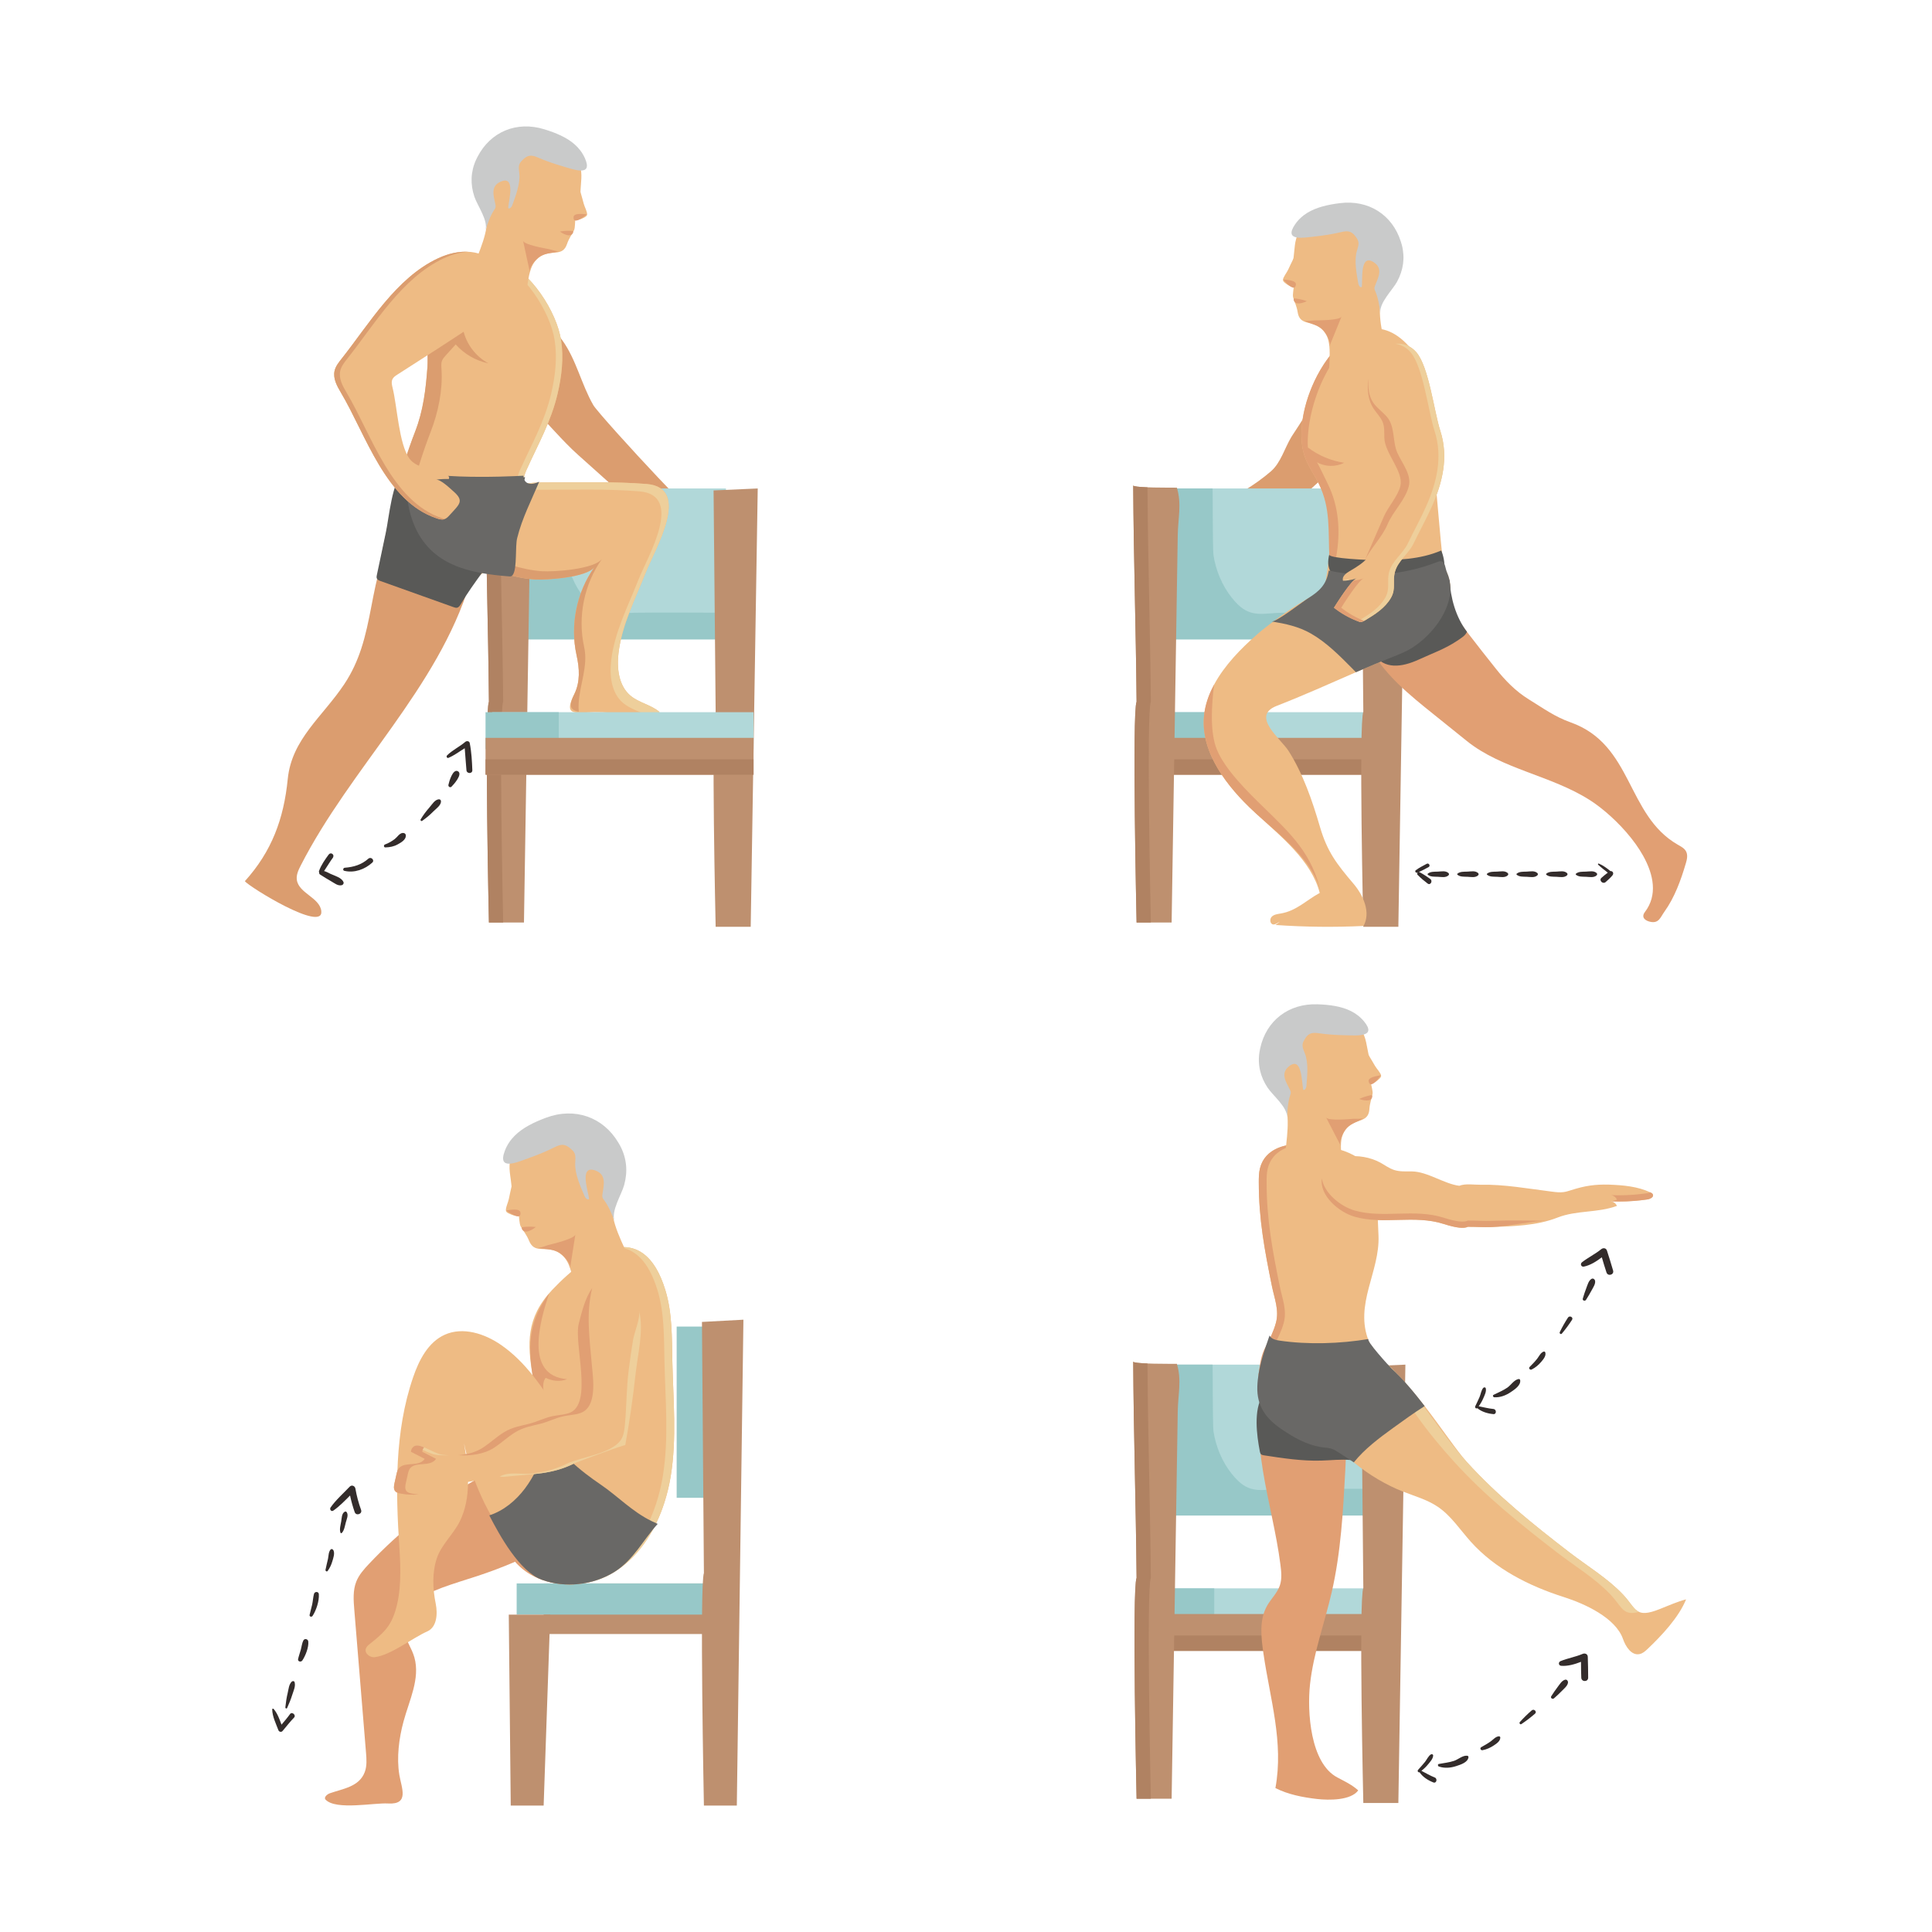 <?xml version="1.0" encoding="UTF-8"?>
<!DOCTYPE svg PUBLIC "-//W3C//DTD SVG 1.1//EN" "http://www.w3.org/Graphics/SVG/1.1/DTD/svg11.dtd">
<!-- Creator: CorelDRAW 2019 (64-Bit) -->
<svg xmlns="http://www.w3.org/2000/svg" xml:space="preserve" width="3.413in" height="3.413in" version="1.1" style="shape-rendering:geometricPrecision; text-rendering:geometricPrecision; image-rendering:optimizeQuality; fill-rule:evenodd; clip-rule:evenodd"
viewBox="0 0 3413.33 3413.33"
 xmlns:xlink="http://www.w3.org/1999/xlink">
 <defs>
  <style type="text/css">
   <![CDATA[
    .str0 {stroke:black;stroke-width:4.17;stroke-miterlimit:4}
    .fil1 {fill:none}
    .fil0 {fill:none;fill-rule:nonzero}
    .fil12 {fill:#C9CACA;fill-rule:nonzero}
    .fil13 {fill:#332C2B;fill-rule:nonzero}
    .fil8 {fill:#EEBB84;fill-rule:nonzero}
    .fil11 {fill:#EECF9B;fill-rule:nonzero}
    .fil7 {fill:#E19F73;fill-rule:nonzero}
    .fil2 {fill:#DB9D6F;fill-rule:nonzero}
    .fil5 {fill:#BE906F;fill-rule:nonzero}
    .fil6 {fill:#B08262;fill-rule:nonzero}
    .fil3 {fill:#B1D8D9;fill-rule:nonzero}
    .fil4 {fill:#97C8C8;fill-rule:nonzero}
    .fil10 {fill:#696866;fill-rule:nonzero}
    .fil9 {fill:#595957;fill-rule:nonzero}
   ]]>
  </style>
 </defs>
<symbol id="Fm0-47-0" viewBox="2123.33 -7626.67 4.17 8666.67">
 <line class="fil0 str0" x1="2125.42" y1="-7626.67" x2="2125.42" y2= "1040" />
</symbol>
 <g id="Layer_x0020_1">
  <rect class="fil1" x="-0" y="-0" width="3413.33" height="3413.33"/>
  <g id="_2282663235920">
   <path class="fil2" d="M2281.43 772.09c-11.68,19.35 -18.7,45.46 -35.79,60.37 -27.12,23.64 -66.32,47.84 -100.48,59.78 7.22,31.79 127.27,11.19 143.61,-3.68 15.89,-14.46 31.77,-28.91 47.65,-43.36 11.85,-10.79 23.75,-21.62 34.11,-33.86 5.46,-6.45 10.57,-13.49 12.84,-21.63 4.74,-17.03 -13.65,-57.05 -20.09,-73.47 -4.97,-12.67 -15.23,-24.8 -28.79,-25.92 -1.76,-0.14 -3.59,-0.08 -5.19,0.67 -3.1,1.44 -4.52,4.99 -5.75,8.19 -9.96,25.92 -25.91,47.61 -40.74,70.72 -0.46,0.73 -0.92,1.46 -1.37,2.21z"/>
   <polygon class="fil3" points="2043.37,1323.38 2426.83,1323.38 2426.83,1258.26 2043.37,1258.26 "/>
   <polygon class="fil4" points="2043.37,1323.38 2145.24,1323.38 2145.24,1258.26 2043.37,1258.26 "/>
   <polygon class="fil5" points="2043.37,1368.72 2426.83,1368.72 2426.83,1303.6 2043.37,1303.6 "/>
   <polygon class="fil6" points="2043.37,1368.72 2426.83,1368.72 2426.83,1341.54 2043.37,1341.54 "/>
   <polygon class="fil3" points="2043.37,1129.55 2426.83,1129.55 2426.83,862.99 2043.37,862.99 "/>
   <path class="fil4" d="M2176.18 1055.95c-17.13,-21.45 -28.24,-48.56 -32.29,-75.22 -1.59,-10.56 -1.15,-117.73 -1.59,-117.73 -0.61,0 -98.93,0 -98.93,0l0 266.56 383.46 0 0 -47.04c-53.64,0 -107.31,-0.7 -160.94,0 -32.19,0.43 -54.3,9.54 -79.07,-14.74 -3.77,-3.7 -7.32,-7.65 -10.64,-11.82z"/>
   <path class="fil5" d="M2408.62 1257.65c-8.26,18.01 0,379.78 0,379.78l61.91 0 12.43 -774.44 -78.01 3.48 3.67 391.18z"/>
   <path class="fil5" d="M2008.04 1239.77c-8.26,18.13 0,390.11 0,390.11l61.92 0c1.07,-67.61 2.13,-135.21 3.2,-202.81 1.77,-112.18 3.55,-224.35 5.31,-336.52 0.76,-48.24 1.52,-96.5 2.29,-144.74 0.47,-30.63 7.23,-54.75 -1.48,-84.23 -6.52,-0.14 -77.17,0.66 -77.2,-4.01 0.8,132.04 4.73,249.78 5.96,382.19z"/>
   <path class="fil6" d="M2033.24 1239.77c-1.23,-131.27 -5.09,-248.15 -5.94,-378.81 -13.93,-0.54 -25.21,-1.52 -25.22,-3.38 0.8,132.04 4.73,249.78 5.96,382.19 -8.26,18.13 0,390.11 0,390.11l25.2 0c0,0 -8.27,-371.98 0,-390.11z"/>
   <path class="fil7" d="M2978.42 1525.28c-8.54,29.17 -19.8,60.38 -37.71,85.24 -7.11,9.9 -9.67,20.7 -23.96,18.29 -9.52,-1.66 -18.14,-7.63 -10.58,-17.61 22.44,-29.4 15.72,-65.52 -3.33,-99.53 -3.78,-6.8 -8.08,-13.45 -12.69,-19.95 -21.01,-29.47 -49.27,-55.77 -72.78,-72.4 -2.8,-1.96 -5.67,-3.85 -8.46,-5.67 -68.31,-43.68 -155.3,-54.56 -217.26,-104.37 -19.88,-15.94 -39.75,-31.89 -59.55,-47.91 -20.78,-16.63 -41.72,-33.56 -60.83,-52.07 -16.93,-16.48 -32.35,-34.24 -44.81,-54.19 -0.68,-1.06 -1.36,-2.04 -2.04,-3.17 -1.06,-1.74 -2.04,-3.48 -3.02,-5.14 -23.05,-41.18 -23.8,-80.48 9.98,-119.02 14.36,-16.32 36.42,-21.76 57.13,-18.36 1.66,0.3 3.25,0.61 4.76,0.91 0.3,0.08 0.61,0.15 0.91,0.23 1.81,0.45 3.55,0.98 5.29,1.51 9.22,2.87 17.91,7.71 25.02,14.06 4.23,3.78 8.01,8.01 11.48,12.47 5.29,6.57 9.9,13.68 14.66,20.71 1.89,2.8 3.78,5.59 5.74,8.31 11.33,16.4 23.2,32.57 35.37,48.59 0.98,1.29 1.89,2.5 2.87,3.78 15.72,20.56 31.81,40.89 47.76,60.91 16.85,21.31 35.59,40.51 58.64,54.71 25.01,15.42 45.8,30.68 73.76,40.58 110.56,39.22 98.17,163.61 189.38,216.13 5.52,3.18 11.71,6.2 14.66,11.87 3.4,6.35 1.67,14.21 -0.38,21.08z"/>
   <path class="fil8" d="M2538.26 874.68c-6.24,-62.36 -8.43,-125.17 -18.59,-187.1 -4.08,-24.87 -9.94,-50.54 -25.76,-70.16 -100.42,-124.55 -228.24,97.08 -186.54,194.96 6.23,14.61 15.39,27.8 22.48,42.01 31.44,63.13 19.06,138.26 5.98,207.57 40.07,9.19 199.03,61.46 219.05,6.03 3.7,-10.26 2.07,-21.59 0.39,-32.38 -8.46,-54.14 -11.94,-106.52 -17,-160.93z"/>
   <path class="fil7" d="M2355.54 987.48c1.73,0.21 3.27,0.15 3.97,-0.54 0.72,-0.72 0.94,-1.8 1.12,-2.81 7.89,-43.86 5.2,-89.14 -15.02,-129.74 -2.13,-4.27 -17.77,-37.09 -19.04,-37.82 14.54,8.34 33.31,8.74 48.19,1.04 -23.17,-3.47 -45.42,-12.86 -64.06,-27.06 -4.37,-71.21 43.57,-199.58 126.02,-209.64 -84.65,-10.36 -163.35,151.67 -129.35,231.47 6.23,14.61 15.39,27.79 22.48,42.01 21.54,43.27 16.43,85.44 18.83,131.52 1.23,0.35 4.26,1.26 6.86,1.57z"/>
   <path class="fil8" d="M2480.49 1152.27c-15.79,7.1 -33.02,13.22 -51.92,21.23 -11.03,4.69 -22.06,9.45 -33.02,14.13 -46.48,20.25 -92.73,41.11 -139.96,59.47 -46.48,18.06 7.18,57.89 21.09,79.8 25.62,40.35 41.87,87.96 55.24,133.61 12.85,44.21 29.63,65.82 59.47,100.96 17.54,20.7 30.69,50.63 17.61,74.44 -51.84,2.49 -103.83,1.89 -155.6,-1.74 2.57,-1.89 5.14,-3.78 7.71,-5.67 -3.63,1.29 -7.48,5.14 -11.56,4.76 -5.74,-0.53 -6.88,-9.37 -2.87,-13.53 4.01,-4.16 10.28,-4.84 15.95,-5.82 28.04,-4.69 45.26,-23.58 69,-36.35 -14.74,-56.91 -68.54,-99.68 -111.7,-139.5 -2.49,-2.34 -4.98,-4.61 -7.41,-6.95 -1.89,-1.74 -3.7,-3.48 -5.52,-5.21 -47.31,-45.94 -90.98,-107.91 -78.14,-172.6 2.94,-15.26 8.61,-29.85 16.09,-43.76 18.44,-34.23 47.83,-64.24 76.02,-88.72 1.66,-1.51 3.25,-2.94 4.91,-4.3 6.57,-5.37 13.15,-10.58 19.65,-15.49 42.62,-32.65 84.04,-56.38 134.29,-79.12 10.05,-4.54 22.97,-10.89 37.33,-17.23l0.07 0c45.57,-20.1 105.19,-40.28 132.48,-4.46 0.15,0.07 0.3,0.23 0.3,0.38 2.57,3.33 4.76,7.18 6.73,11.56 23.43,53.43 -30.15,119.4 -76.25,140.11z"/>
   <path class="fil7" d="M2334.04 1578.86c-12.32,-58.04 -70.58,-101.34 -114.11,-140.79 -2.49,-2.34 -4.98,-4.61 -7.41,-6.95 -1.89,-1.74 -3.7,-3.48 -5.52,-5.21 -47.31,-45.94 -90.98,-107.91 -78.14,-172.6 2.94,-15.26 8.61,-29.85 16.09,-43.76 -4.23,35.06 -7.86,83.73 4.99,114.94 14.66,35.52 54.87,74.89 82.15,101.41 48.82,47.46 87.13,83.2 101.94,152.95z"/>
   <path class="fil9" d="M2591.73 1116.22c-2.65,6.8 -10.65,11.41 -17.98,16.32 -20.63,13.83 -44.36,22.22 -66.81,32.57 -30.3,13.83 -61.06,18.44 -80.48,-9.98 -0.68,-1.06 -1.36,-2.04 -2.04,-3.17 -1.06,-1.74 -2.04,-3.48 -3.02,-5.14 25.53,-16.95 45.98,-43.14 67.28,-64.84 11.38,-11.6 22.85,-25.28 36.18,-34.71 5.42,-3.85 36.25,-18.49 35.95,-23.33 2.07,32.7 10.99,66.03 30.92,92.28z"/>
   <path class="fil9" d="M2546.3 972.58c4.26,10.28 6.21,21.5 5.67,32.61 -0.85,17.33 -228.31,69.32 -203.5,-25.48 -1.88,7.19 73.35,9.89 79.71,9.91 39.94,0.16 80.84,-1.03 118.12,-17.04z"/>
   <path class="fil10" d="M2480.49 1152.27c-15.79,7.1 -33.02,13.22 -51.92,21.23 -11.03,4.69 -22.06,9.45 -33.02,14.13 -2.27,-2.42 -4.61,-4.76 -6.88,-7.03 -22.37,-22.59 -45.11,-45.57 -72.7,-61.36 -21.76,-12.43 -44.84,-17.24 -69.22,-21.33 8.03,1.35 54.08,-34.46 63.83,-40.59 20.52,-12.91 33,-24.27 36.95,-49.31 63.71,13.82 131.47,8.45 192.22,-15.23 14.32,-5.59 12.73,9.91 16.98,19.38 23.43,53.43 -30.15,119.4 -76.25,140.11z"/>
   <path class="fil8" d="M2427.08 647.55c-3.48,19.46 1.17,41.71 9.76,57.23 4.29,7.72 9.83,14.84 12.61,23.22 3.17,9.57 2.43,19.9 2.63,29.97 0.6,30.37 29.88,64.24 24.21,92.22 -3.1,15.33 -18.6,33.63 -24.85,48.59 -6.51,15.54 -11.9,31.53 -16.15,47.83 -8.89,33.91 -22.39,46.13 -51.07,62.56 -6.33,3.63 -13.67,9.56 -11.58,16.56 8.07,0.21 16.17,-1.14 23.74,-3.93 -8.81,3.25 -34.33,43.26 -39.63,51.89 12.36,9.72 26.16,17.62 40.81,23.35 2.27,0.88 4.63,1.73 7.07,1.59 2.88,-0.17 5.48,-1.69 7.95,-3.17 17,-10.2 34.86,-21.69 44.93,-39.41 9.19,-16.19 2.46,-28.14 6.93,-45.43 5.04,-19.58 24.22,-32.28 32.8,-50.1 10.44,-21.64 22.13,-42.67 31.99,-64.59 19.3,-42.97 30.37,-88.55 15.42,-134.75 -11.08,-34.24 -19.99,-112.8 -42.33,-138.82 -16.97,-19.76 -45.4,-20.5 -63,-1.18 -6.57,7.22 -10.46,16.42 -12.23,26.37z"/>
   <path class="fil11" d="M2381.49 1025.28c1.81,-1.75 3.43,-3 4.68,-3.46 -4.4,1.62 -8.98,2.69 -13.63,3.32 0.05,0.2 0.02,0.4 0.09,0.61 2.96,0.07 5.92,-0.13 8.86,-0.46z"/>
   <path class="fil11" d="M2544.63 761.19c-11.08,-34.24 -19.99,-112.8 -42.33,-138.82 -9.91,-11.55 -23.73,-16.55 -37.01,-14.9 9.87,1.31 19.43,6.3 26.82,14.9 22.34,26.02 31.24,104.58 42.32,138.82 14.95,46.2 3.89,91.78 -15.42,134.75 -9.85,21.92 -21.56,42.95 -31.98,64.59 -8.59,17.82 -27.78,30.52 -32.82,50.1 -4.46,17.3 2.28,29.24 -6.91,45.43 -10.07,17.72 -27.93,29.21 -44.93,39.41 -1.18,0.7 -2.39,1.4 -3.63,1.98 1.91,0.7 3.87,1.31 5.88,1.2 2.88,-0.17 5.48,-1.69 7.95,-3.17 17,-10.2 34.86,-21.69 44.93,-39.41 9.19,-16.19 2.46,-28.14 6.91,-45.43 5.05,-19.58 24.23,-32.28 32.81,-50.1 10.44,-21.64 22.13,-42.67 31.99,-64.59 19.3,-42.97 30.37,-88.55 15.42,-134.75z"/>
   <path class="fil7" d="M2414.34 982.85c-1.47,3.37 -2.93,6.73 -4.4,10.1 9.98,-22.91 31.3,-42.48 41.59,-66.87 9.69,-22.93 31.21,-42.49 37.44,-67.04 5.2,-20.48 -11.88,-40.43 -20.15,-58.85 -9.28,-20.63 -3.24,-47.31 -19.72,-65.16 -7.33,-7.93 -16.74,-14.67 -22.72,-23.29 -8.89,-12.81 -9.17,-28.17 -9.21,-42.82 -1.65,19.02 -1.07,37.67 10.78,54.74 4.99,7.19 11.48,13.82 14.72,21.63 3.69,8.91 2.83,18.52 3.06,27.89 0.7,28.28 34.87,59.81 28.26,85.86 -4.54,17.94 -21.52,36.17 -29.13,53.69 -10.17,23.38 -20.36,46.76 -30.53,70.13z"/>
   <path class="fil7" d="M2369.57 1073.7c5.31,-8.63 30.83,-48.64 39.64,-51.89 -5.73,2.11 -11.76,3.39 -17.84,3.8 -11.05,10.84 -30.12,40.77 -34.63,48.1 12.36,9.72 26.16,17.62 40.81,23.35 2.27,0.88 4.63,1.73 7.07,1.59 1.92,-0.11 3.71,-0.85 5.42,-1.75 -14.52,-5.72 -28.2,-13.55 -40.47,-23.19z"/>
   <path class="fil8" d="M2448.98 623.35c-40.28,4.69 -77.23,54.79 -112.37,73.15 12.17,-6.35 13.07,-67.26 12.4,-79.35 -0.08,-1.81 -0.23,-3.55 -0.38,-5.14 -1.39,-14.64 -5.98,-26.08 -18.31,-34.36 -15.82,-10.63 -34.17,-3.56 -37.68,-26.04 -1.59,-10.25 -5.09,-16.75 -7.91,-25.93 -1.63,-5.3 1.38,-16.13 1.07,-22.37 -0.44,-8.78 -1.72,-17.5 -2.04,-26.31 -0.28,-8.2 0.82,-16.37 1.92,-24.5 2.37,-17.36 1.02,-34.35 14.02,-47.31 10.32,-10.28 25.07,-18.13 38.78,-22.82 23.34,-8 50.7,-5.72 71.12,8.67 43.76,30.83 53.96,84.11 33.03,132.02 -11.87,27.06 1.81,72.25 6.35,100.28z"/>
   <path class="fil8" d="M2300.33 480.74c0.19,-8.27 -1.33,-19.03 -7.72,-24.97 -1.09,-1.02 -2.46,-1.95 -3.94,-1.79 -2.04,0.23 -3.26,2.33 -4.13,4.19 -2.9,6.17 -6.01,12.23 -8.8,18.47 -2.06,4.59 -9.26,13.55 -9.07,18.04 0.08,1.95 1.63,3.48 3.13,4.74 20.33,17.17 30,3.6 30.52,-18.68z"/>
   <path class="fil12" d="M2468.17 497.83c-7.94,14.66 -31.89,37.26 -29.32,55.32 -1.74,-12.17 -3.93,-26.83 -8.84,-38.09 -0.83,-1.89 -1.74,-3.78 -1.74,-5.9 0,-1.66 0.6,-3.25 1.21,-4.76 5.52,-14.06 14.43,-29.93 -2.27,-40.96 -24.56,-16.17 -19.8,29.7 -21.16,43.45 -2.72,2.04 -5.59,-2.27 -6.27,-5.67l0 -0.23c-3.02,-17.46 -7.48,-39.9 -2.64,-57.2 1.58,-5.89 4.15,-11.94 2.41,-17.83 -0.75,-2.57 -2.26,-4.84 -3.85,-7.03 -7.03,-10.2 -13.53,-11.87 -25.32,-9.07 -15.94,3.78 -30.76,6.12 -47.38,7.94 -18.21,1.96 -56.07,9.59 -34.99,-21.31 11.87,-17.38 29.4,-26.45 48.52,-31.74 9.98,-2.8 20.33,-4.53 30.53,-5.82 51.01,-6.5 93.1,20.78 107.91,68.09 0.61,1.81 1.13,3.7 1.67,5.59 5.97,22.67 2.72,44.81 -8.46,65.22z"/>
   <path class="fil7" d="M2370.16 559.27c-7.11,17.54 -14.36,35.14 -21.54,52.75 3.55,-8.71 -7.06,-25.59 -13.31,-30.95 -8.84,-7.57 -21.44,-9.32 -31.54,-14.76 3.31,1.79 14.25,-0.13 18.09,-0.24 6.8,-0.15 45.42,0.15 48.29,-6.8z"/>
   <path class="fil7" d="M2289.44 503.27c-2.05,14.34 -19.77,-6.5 -22.26,-9.35 5.71,0.49 23.97,1.09 22.26,9.35z"/>
   <path class="fil7" d="M2289.49 527.46c6.6,0.87 13.1,2.42 19.39,4.58 -3.51,1.79 -7.3,3.04 -11.19,3.7 -2.95,0.51 -6.14,0.63 -8.76,-0.83 -2.61,-1.46 -4.25,-4.98 -2.78,-7.59 2.39,-0.17 4.82,0.21 7.04,1.13l-3.7 -0.99z"/>
   <polygon class="fil5" points="960.48,2886.89 1263.02,2886.89 1263.02,2797.49 960.48,2797.49 "/>
   <polygon class="fil4" points="912.81,2852.59 1263.02,2852.59 1263.02,2797.49 912.81,2797.49 "/>
   <polygon class="fil4" points="1195.48,2646.22 1284.87,2646.22 1284.87,2343.69 1195.48,2343.69 "/>
   <polygon class="fil5" points="898.87,2852.59 902.34,3190 960.48,3190 972.11,2852.59 "/>
   <path class="fil5" d="M1243.62 2779.11c-7.76,20.42 0,410.88 0,410.88l58.15 0 11.66 -858.44 -73.25 3.95 3.44 443.61z"/>
   <path class="fil8" d="M1185.04 2607.7c-1.92,11.63 -4.41,23.25 -7.62,34.72 -14.99,54.44 -44.65,105.34 -92.03,134.85 -57.41,35.75 -143.26,28.86 -181.83,-26.62 -3.53,-5.05 -6.66,-10.67 -6.74,-16.83 -0.08,-3.13 0.64,-6.1 1.85,-8.98 1.36,-3.61 3.52,-7.13 5.45,-10.5 20.6,-34.88 34.95,-73.28 42.65,-113.05 7.37,-38 8.65,-77.19 3.36,-115.52 -2.72,-19.72 -6.33,-38.41 -9.22,-56.2 -9.06,-54.36 -12.02,-101.26 34.4,-150.41 66.14,-69.9 160.98,-128.59 200.19,0.17 12.43,40.48 11.46,83.61 12.35,125.94 1.52,67.58 8.01,135.73 -2.81,202.43z"/>
   <path class="fil7" d="M919.59 2750.65c-3.53,-5.05 -6.65,-10.67 -6.73,-16.83 -0.09,-3.13 0.64,-6.1 1.84,-8.98 1.36,-3.61 3.53,-7.13 5.45,-10.5 20.61,-34.88 34.96,-73.28 42.65,-113.05 7.38,-38 8.66,-77.19 3.37,-115.52 -2.2,-15.94 -12.02,-38.83 -2.12,-51.52 11.71,5.82 25.54,7.38 37.85,2.39 -76.89,-6.17 -47.07,-104.98 -31.8,-151.3 -34,45.89 -38.3,88.09 -29.19,144.23 2.89,17.8 6.5,36.48 9.22,56.2 5.29,38.33 4.01,77.53 -3.36,115.52 -7.7,39.77 -22.05,78.17 -42.65,113.05 -1.93,3.37 -4.09,6.9 -5.45,10.5 -1.21,2.89 -1.93,5.85 -1.85,8.98 0.08,6.17 3.21,11.78 6.74,16.83 24.38,35.08 67.67,50.68 110.72,48.41 -37.48,-1.93 -73.34,-17.69 -94.69,-48.41z"/>
   <path class="fil11" d="M1187.87 2405.31c-0.93,-42.33 0.03,-85.48 -12.32,-125.98 -18.23,-59.73 -48.4,-79.09 -82.12,-75.74 27.99,2.9 52.5,24.38 68.17,75.74 12.35,40.5 11.4,83.65 12.33,125.98 1.49,67.57 8.02,135.7 -2.85,202.42 -10.88,66.71 -42.26,133.8 -99.64,169.54 -21.39,13.31 -46.75,20.71 -72.13,21.88 29.91,1.34 60.77,-6.11 86.09,-21.88 57.37,-35.74 88.75,-102.83 99.63,-169.54 10.88,-66.72 4.34,-134.84 2.85,-202.42z"/>
   <path class="fil7" d="M969.24 2717.38c-14.41,21.02 -38.74,33.15 -62.34,43.15 -20.67,8.76 -41.71,16.68 -63.02,23.72 -41.69,13.79 -85.5,24.75 -120.91,50.71 -35.18,25.81 0.81,63.34 9.17,93.32 10.44,37.38 -9.06,75.63 -19.21,113.1 -8.05,29.69 -12.46,63.78 -7.39,94.39 3.84,23.17 18.23,52.81 -19.97,50.5 -24.69,-1.51 -91.83,12.33 -110.29,-6.7 -3.83,-3.94 2.45,-9.57 7.63,-11.39 23.16,-8.13 51.68,-11.3 61.52,-37.45 4.05,-10.74 3.17,-22.64 2.23,-34.09 -6.92,-84.23 -13.82,-168.47 -20.73,-252.7 -1.38,-16.76 -2.65,-34.23 3.59,-49.85 4.76,-11.9 13.51,-21.7 22.3,-31.02 54.38,-57.69 117.17,-107.44 185.78,-147.18 21.91,-12.7 44.39,-21.95 69.55,-19.03 48.13,5.58 91.67,73.66 63.65,118.15 -0.5,0.8 -1.03,1.59 -1.56,2.37z"/>
   <path class="fil8" d="M1113.55 2227.83c-40.44,14.66 -66.37,75.41 -98.17,102.94 11.01,-9.53 -2.91,-72.64 -6.57,-84.95 -0.52,-1.85 -1.09,-3.61 -1.64,-5.22 -5.02,-14.77 -12.53,-25.46 -27.29,-31.01 -18.93,-7.11 -36.15,4.67 -45.26,-17.68 -4.15,-10.2 -9.34,-16.06 -14.49,-24.85 -2.96,-5.07 -2.5,-17 -4.35,-23.35 -2.6,-8.96 -6.04,-17.66 -8.51,-26.67 -2.3,-8.4 -3.15,-17.11 -4,-25.77 -1.8,-18.49 -7.33,-35.71 2.94,-52.26 8.14,-13.13 21.46,-24.83 34.47,-33.02 22.14,-13.95 50.95,-18.28 75.54,-8.4 52.7,21.16 76.23,73.67 66.3,128.24 -5.65,30.83 19.5,74.16 31.02,102z"/>
   <path class="fil8" d="M925.29 2116.85c-1.82,-8.58 -6.02,-19.31 -14.06,-23.89 -1.38,-0.78 -3.02,-1.41 -4.51,-0.88 -2.05,0.72 -2.8,3.19 -3.24,5.32 -1.48,7.08 -3.22,14.1 -4.58,21.21 -1,5.25 -6.24,16.26 -4.96,20.85 0.56,1.99 2.54,3.19 4.39,4.13 25.18,12.77 31.85,-3.6 26.96,-26.73z"/>
   <path class="fil12" d="M1102.76 2093.55c-4.62,17.07 -23.84,46.24 -16.79,64.27 -4.76,-12.15 -10.6,-26.74 -18.42,-37.17 -1.32,-1.75 -2.72,-3.48 -3.23,-5.66 -0.41,-1.72 -0.17,-3.5 0.08,-5.21 2.27,-15.85 7.6,-34.42 -12.33,-41.74 -29.3,-10.7 -13.19,35.5 -11.24,50.02 -2.3,2.77 -6.32,-0.97 -7.86,-4.32l-0.06 -0.24c-7.37,-17.29 -17.45,-39.37 -16.69,-58.42 0.2,-6.46 1.38,-13.35 -1.85,-19 -1.41,-2.47 -3.52,-4.44 -5.7,-6.31 -9.74,-8.82 -16.86,-8.95 -28.34,-3.19 -15.55,7.79 -30.27,13.82 -46.98,19.75 -18.32,6.47 -55.56,23.58 -41.33,-13.47 8.01,-20.83 23.9,-34.48 42.35,-44.61 9.62,-5.32 19.88,-9.64 30.1,-13.45 51.07,-19.15 101.19,-1.26 128.03,43.98 1.07,1.72 2.07,3.54 3.08,5.36 11.7,21.95 13.74,45.61 7.18,69.4z"/>
   <path class="fil7" d="M1016.54 2180.89c-3.06,19.83 -6.25,39.77 -9.36,59.71 1.54,-9.85 -13.54,-24.7 -21.29,-28.7 -10.98,-5.66 -24.43,-4.39 -36.16,-7.54 3.85,1.04 14.69,-3.62 18.62,-4.66 6.98,-1.81 46.93,-10.92 48.19,-18.8z"/>
   <path class="fil7" d="M919.55 2142.77c1.38,15.31 -22,-1.9 -25.27,-4.22 6.01,-0.89 25.01,-4.72 25.27,4.22z"/>
   <path class="fil7" d="M925.5 2167.72c7.03,-0.69 14.12,-0.69 21.15,0.02 -3.2,2.7 -6.81,4.92 -10.67,6.55 -2.93,1.23 -6.2,2.14 -9.25,1.27 -3.06,-0.88 -5.6,-4.09 -4.72,-7.15 2.43,-0.77 5.04,-0.97 7.56,-0.56l-4.07 -0.13z"/>
   <path class="fil8" d="M1004.74 2555.59c-0.64,2.8 -1.44,5.53 -2.16,8.33 -16.92,64.78 -33.91,129.63 -50.91,194.5 -1.28,4.65 -3.2,10.1 -7.93,11.15 -4.33,1.04 -8.42,-2.41 -11.55,-5.61 -12.03,-12.35 -23.17,-25.41 -33.51,-39.12 -21.33,-28.15 -39.13,-58.93 -52.84,-91.39 -11.46,-26.86 -20.2,-54.92 -25.98,-83.54 8.09,46.81 13.15,96.04 -7.61,138.13 -11.07,22.2 -32.72,41.52 -40.48,65.01 -8.59,25.74 -7.22,54.36 -1.93,80.33 3.61,18.04 2,41.29 -14.83,48.83 -27.1,12.11 -64.21,41.94 -92.84,45.54 -8.65,1.12 -18.59,-6.82 -15.79,-15.07 1.21,-3.53 4.25,-6.1 7.14,-8.43 21.96,-17.47 35.83,-29.18 44.57,-57.07 10.82,-34.16 10.18,-73.04 7.54,-112.72 -6.73,-101.18 -8.65,-205.17 24.21,-301.05 10.42,-30.47 26.54,-62.05 55.87,-75.28 32.24,-14.51 70.8,-2 99.81,18.2 21.25,14.75 39.29,33.03 55.4,53.24 19.48,24.21 36.24,51.07 52.6,77.53 5.61,9.13 11.46,18.6 12.74,29.26 0.8,6.41 -0.16,12.82 -1.52,19.24z"/>
   <path class="fil10" d="M1151.35 2687.43c3.5,1.71 7.03,3.35 10.62,4.92 -25.45,27.71 -42.45,63.66 -76.58,84.92 -37.44,23.31 -86.93,28.96 -128.43,13.59 -39.37,-14.6 -74.49,-78.68 -92.48,-113.58 25.45,-8.27 46.99,-26.24 63.06,-47.64 16.07,-21.4 27.06,-46.17 36.15,-71.35 4.08,-11.31 7.84,-23.56 4.71,-35.17 10.79,39.95 60.39,77.6 92.59,99.54 31.18,21.23 55.57,47.78 90.36,64.78z"/>
   <path class="fil8" d="M985.45 2500.46c-3.33,0.46 -6.64,0.95 -9.91,1.66 -13.92,3.01 -26.87,9.74 -40.26,13.17 -15.93,4.07 -30.22,6.13 -44.68,14.96 -13.43,8.2 -24.89,19.3 -38.14,27.8 -19.85,12.73 -48.22,15.2 -71.35,12.04 -12.2,-1.67 -35.28,-17.44 -45.05,-16.44 -5.5,0.56 -10.1,5.78 -9.97,11.31 8.09,4.15 16.18,8.3 24.28,12.45 -10.5,14.83 -33.41,4.51 -44.81,15.59 -3.1,3.01 -4.17,7.48 -5.11,11.7 -1.16,5.2 -2.32,10.4 -3.47,15.59 -1.05,4.73 -1.96,10.21 1.07,13.99 2.43,3.03 6.59,3.93 10.41,4.61 25.69,4.62 49.78,0.45 74.04,-8.53 37.18,-13.74 77.11,-17.94 116.54,-22.02 41.72,-4.32 75.92,-3.49 113.79,-22.08 8.7,-4.27 92.12,-34.84 91.78,-33.01 13.98,-76.08 22.69,-156.46 27.47,-233.13 1.01,-16.25 0.41,-33.22 -6.89,-47.78 -7.31,-14.54 -22.82,-25.99 -39,-24.07 -42.14,4.98 -54.9,56.19 -63.66,90.13 -9.23,35.79 26.23,142.96 -17.09,158.08 -6.43,2.24 -13.22,3.05 -19.98,3.99z"/>
   <path class="fil11" d="M769.24 2570.08c7.7,1.05 15.99,1.4 24.35,1.03 -4.26,-0.18 -8.46,-0.49 -12.48,-1.03 -12.2,-1.67 -35.28,-17.44 -45.05,-16.44 -1.47,0.14 -2.85,0.67 -4.13,1.41 11.29,3.69 27.66,13.72 37.3,15.04z"/>
   <path class="fil11" d="M1128.93 2315.85c3.06,11.36 -8.29,38.45 -10.35,50.63 -3.07,18.07 -5.55,36.22 -7.85,54.39 -4.07,32.14 -3.63,63.19 -6.59,95.02 -0.74,7.95 -1.52,16.06 -4.69,23.38 -12.47,28.72 -72.34,34.17 -98.48,46.99 -18.96,9.32 -39.29,14.3 -60.16,17.04 -18.16,2.38 -41.56,-4.17 -57.95,5.43 5.48,1.05 10.68,0.2 16.21,-0.38 41.72,-4.32 75.92,-3.49 113.79,-22.08 8.7,-4.27 92.12,-34.84 91.78,-33.01 7.72,-41.99 13.68,-84.28 18.36,-126.71 3.71,-33.61 14.88,-77.69 5.95,-110.69z"/>
   <path class="fil7" d="M872.48 2558.04c13.24,-8.5 24.7,-19.59 38.14,-27.8 14.45,-8.83 28.75,-10.89 44.68,-14.96 13.39,-3.43 26.35,-10.16 40.26,-13.17 3.27,-0.7 6.59,-1.2 9.91,-1.66 6.77,-0.94 13.56,-1.74 20,-3.99 30.51,-10.65 22.17,-61.75 20.13,-85.62 -3.92,-45.83 -10.55,-89.9 0.65,-135.29 -12.5,18.03 -18.2,41.52 -23.7,62.83 -9.23,35.79 26.23,142.96 -17.09,158.08 -6.43,2.24 -13.22,3.05 -19.98,3.99 -3.33,0.46 -6.64,0.95 -9.91,1.66 -13.92,3.01 -26.87,9.74 -40.26,13.17 -15.93,4.07 -30.22,6.13 -44.68,14.96 -13.43,8.2 -24.89,19.3 -38.14,27.8 -12.19,7.82 -27.6,11.74 -43.03,12.89 21.34,1.57 45.51,-1.65 63.04,-12.89z"/>
   <path class="fil7" d="M728.48 2638.89c-3.82,-0.69 -7.99,-1.58 -10.41,-4.61 -3.03,-3.78 -2.13,-9.26 -1.07,-13.99 1.16,-5.19 2.31,-10.39 3.47,-15.59 0.94,-4.22 2.02,-8.69 5.12,-11.7 11.4,-11.08 34.3,-0.76 44.81,-15.59 -8.09,-4.15 -16.19,-8.3 -24.28,-12.45 -0.07,-2.93 1.23,-5.71 3.25,-7.82 -5.28,-2.24 -10.05,-3.82 -13.29,-3.49 -5.5,0.56 -10.1,5.78 -9.97,11.31 8.09,4.15 16.18,8.3 24.28,12.45 -10.5,14.83 -33.41,4.51 -44.81,15.59 -3.1,3.01 -4.17,7.48 -5.11,11.7 -1.16,5.2 -2.32,10.4 -3.47,15.59 -1.05,4.73 -1.96,10.21 1.07,13.99 2.43,3.03 6.59,3.93 10.41,4.61 10.64,1.91 21,2.24 31.23,1.43 -3.71,-0.31 -7.44,-0.75 -11.22,-1.43z"/>
   <polygon class="fil3" points="2043.37,2871.33 2426.83,2871.33 2426.83,2806.21 2043.37,2806.21 "/>
   <polygon class="fil4" points="2043.37,2871.33 2145.24,2871.33 2145.24,2806.21 2043.37,2806.21 "/>
   <polygon class="fil5" points="2043.37,2916.67 2426.83,2916.67 2426.83,2851.55 2043.37,2851.55 "/>
   <polygon class="fil6" points="2043.37,2916.67 2426.83,2916.67 2426.83,2889.48 2043.37,2889.48 "/>
   <polygon class="fil3" points="2043.37,2677.49 2426.83,2677.49 2426.83,2410.94 2043.37,2410.94 "/>
   <path class="fil4" d="M2176.18 2603.9c-17.13,-21.45 -28.24,-48.56 -32.29,-75.23 -1.59,-10.55 -1.15,-117.72 -1.59,-117.72 -0.61,0 -98.93,0 -98.93,0l0 266.54 383.46 0 0 -47.04c-53.64,0 -107.31,-0.7 -160.94,0 -32.19,0.43 -54.3,9.55 -79.07,-14.74 -3.77,-3.7 -7.32,-7.65 -10.64,-11.82z"/>
   <path class="fil5" d="M2408.62 2805.6c-8.26,18 0,379.78 0,379.78l61.91 0 12.43 -774.44 -78.01 3.48 3.67 391.18z"/>
   <path class="fil5" d="M2008.04 2787.72c-8.26,18.13 0,390.11 0,390.11l61.92 0c1.07,-67.6 2.13,-135.2 3.2,-202.8 1.77,-112.18 3.55,-224.35 5.31,-336.52 0.76,-48.24 1.52,-96.48 2.29,-144.73 0.47,-30.63 7.23,-54.76 -1.48,-84.24 -6.52,-0.13 -77.17,0.66 -77.2,-4 0.8,132.04 4.73,249.77 5.96,382.18z"/>
   <path class="fil6" d="M2033.24 2787.72c-1.23,-131.27 -5.09,-248.15 -5.94,-378.81 -13.93,-0.53 -25.21,-1.52 -25.22,-3.37 0.8,132.04 4.73,249.77 5.96,382.18 -8.26,18.13 0,390.11 0,390.11l25.2 0c0,0 -8.27,-371.97 0,-390.11z"/>
   <path class="fil7" d="M2262.07 2763.51c1.6,12.59 3.16,25.7 -0.96,37.71 -4.58,13.31 -15.5,23.37 -22.46,35.61 -14.29,25.13 -10.57,56.18 -6.43,84.79 11.57,79.83 36.04,156.28 21.09,237.37 22.13,11.37 48.27,16.42 73.39,19.33 21.09,2.44 59.99,2.72 72.93,-15.2 -11.28,-10.11 -23.69,-15.84 -37.01,-22.89 -47.87,-25.37 -53.36,-116.56 -48.19,-164.24 6.03,-55.63 25.89,-108.71 38.42,-163.26 16.17,-70.42 20.07,-142.99 23.92,-215.15 2.01,-37.92 3.85,-83.46 -20.12,-115.58 -13.81,-18.5 -28.92,-23.56 -49.64,-28.24 -5.97,-1.35 -73.41,-14.05 -71.35,-20.78 -33.15,108.63 12.6,222.27 26.4,330.53z"/>
   <path class="fil9" d="M2225.74 2564.04c0.35,1.86 0.78,3.85 2.14,5.15 1.38,1.35 3.42,1.7 5.33,2 33.46,5.14 67.15,10.28 100.98,9.3 17.57,-0.5 35.18,-2.67 52.68,-0.97 -2.67,-16.54 -0.6,-33.41 -0.63,-50.16 -0.04,-16.74 -2.56,-34.4 -12.88,-47.59 -8.34,-10.64 -20.79,-17.15 -33.12,-22.7 -11,-4.96 -22.34,-9.47 -34.24,-11.46 -23.85,-4.02 -61.06,-4.16 -75.05,17.64 -16.64,25.95 -10.59,70.63 -5.2,98.79z"/>
   <path class="fil8" d="M2237.59 2378.88c5.29,-11.88 11.95,-24.65 16.57,-41.61 6.15,-22.55 -2.51,-42.74 -7.03,-65.04 -12.92,-63.58 -23.13,-117.72 -23.19,-182.83 -0.01,-8.34 -0.01,-16.78 1.98,-24.89 12.12,-49.53 77.44,-47.63 116.61,-39.63 65.28,13.31 87.63,35.44 90.67,105.82 0.74,17.39 1.49,34.78 2.24,52.16 2.77,64.27 -43.41,121.6 -16.99,187.06 11.82,29.28 38.11,48.3 34.65,79.84 -3.43,31.16 -17.42,68.83 -32.35,96.21 -2.87,5.25 -6.18,10.64 -11.45,13.46 -5.47,2.93 -12.05,2.57 -18.24,2.15 -35.56,-2.48 -72.47,-5.37 -103.43,-23.03 -64.45,-36.77 -79.69,-93.04 -50.04,-159.67z"/>
   <path class="fil7" d="M2223.35 2429.97c13.3,-11.43 18.91,-36.01 26.96,-51.58 6.85,-13.28 13.7,-26.52 17.67,-41.12 6.15,-22.55 -2.51,-42.74 -7.04,-65.04 -12.91,-63.58 -23.11,-117.73 -23.18,-182.83 -0.01,-8.34 -0.01,-16.78 1.98,-24.89 7.64,-31.2 37.06,-42.29 68.51,-43.74 -36.23,-1.31 -73.57,8 -82.32,43.74 -1.99,8.1 -1.99,16.54 -1.98,24.89 0.07,65.1 10.27,119.26 23.19,182.83 4.52,22.31 13.18,42.49 7.03,65.04 -3.97,14.59 -10.81,27.84 -17.67,41.12 -9.19,16.56 -10.6,33.02 -13.14,51.58z"/>
   <path class="fil8" d="M2270.1 2045.08c40.54,1.04 81.86,47.6 118.51,62.72 -12.69,-5.23 -19.09,-65.8 -19.5,-77.91 -0.08,-1.81 -0.08,-3.56 -0.08,-5.15 0.07,-14.72 3.59,-26.52 15.13,-35.88 14.8,-12.01 33.72,-6.63 35.19,-29.32 0.67,-10.35 3.55,-17.15 5.53,-26.54 1.14,-5.43 -2.83,-15.94 -3.08,-22.18 -0.36,-8.79 0.13,-17.59 -0.36,-26.39 -0.45,-8.19 -2.29,-16.23 -4.13,-24.24 -3.91,-17.07 -4.11,-34.12 -18.22,-45.84 -11.21,-9.32 -26.6,-15.8 -40.69,-19.24 -23.95,-5.86 -51.01,-1.13 -70.04,15.05 -40.8,34.66 -46.15,88.64 -20.98,134.46 14.26,25.88 4.71,72.12 2.73,100.45z"/>
   <path class="fil8" d="M2405.28 1889.65c-0.94,-8.22 -0.39,-19.07 5.43,-25.57 1,-1.12 2.28,-2.16 3.77,-2.14 2.06,0.04 3.45,2.02 4.49,3.79 3.44,5.9 7.09,11.65 10.43,17.61 2.46,4.39 10.44,12.67 10.66,17.15 0.09,1.95 -1.32,3.62 -2.7,5 -18.7,18.94 -29.55,6.3 -32.08,-15.84z"/>
   <path class="fil12" d="M2239.65 1921.8c9.23,13.89 35.13,34.23 34.2,52.45 0.63,-12.28 1.5,-27.07 5.37,-38.73 0.66,-1.96 1.38,-3.92 1.19,-6.03 -0.15,-1.66 -0.89,-3.18 -1.63,-4.63 -6.76,-13.5 -17.08,-28.5 -1.43,-41 23,-18.33 22.4,27.79 24.99,41.37 2.89,1.78 5.37,-2.77 5.74,-6.22l-0.02 -0.22c1.44,-17.66 3.85,-40.41 -2.52,-57.21 -2.11,-5.73 -5.22,-11.52 -4.02,-17.55 0.51,-2.62 1.81,-5.02 3.2,-7.34 6.07,-10.8 12.39,-13.04 24.39,-11.32 16.23,2.32 31.19,3.32 47.91,3.63 18.31,0.31 56.71,4.5 32.93,-24.38 -13.39,-16.24 -31.67,-23.69 -51.19,-27.24 -10.19,-1.88 -20.65,-2.68 -30.94,-3.04 -51.38,-1.87 -90.84,29.09 -101.33,77.54 -0.44,1.87 -0.79,3.79 -1.15,5.72 -3.91,23.11 1.33,44.88 14.3,64.18z"/>
   <path class="fil7" d="M2342.81 1974.14c8.65,16.82 17.46,33.7 26.21,50.59 -4.32,-8.35 4.72,-26.13 10.46,-32.03 8.12,-8.33 20.52,-11.21 30.08,-17.53 -3.13,2.07 -14.22,1.14 -18.05,1.39 -6.79,0.46 -45.21,4.25 -48.7,-2.43z"/>
   <path class="fil7" d="M2418.15 1911.09c3.34,14.11 19.11,-8.26 21.34,-11.32 -5.65,1 -23.78,3.26 -21.34,11.32z"/>
   <path class="fil7" d="M2420.28 1935.19c-6.49,1.46 -12.83,3.59 -18.9,6.32 3.67,1.46 7.56,2.36 11.49,2.67 2.98,0.24 6.18,0.07 8.65,-1.62 2.46,-1.69 3.78,-5.34 2.08,-7.81 -2.4,0.04 -4.8,0.65 -6.92,1.76l3.6 -1.32z"/>
   <path class="fil8" d="M2920.12 2110.13c-0.76,-1.66 -2.53,-2.62 -4.19,-3.41 -22.57,-10.71 -48.15,-12.83 -73.11,-13.8 -24.94,-0.68 -42.93,2.03 -66.86,9.71 -4.5,1.44 -9.02,2.89 -13.69,3.51 -6.62,0.87 -13.34,0.05 -19.97,-0.77 -41.93,-5.2 -84.73,-13.22 -127.07,-12.25 -10.38,0.24 -26.11,-2.57 -37.04,1.84 -26.43,-3.22 -56.28,-25.01 -83.37,-25.36 -10.67,-0.14 -21.61,0.71 -31.77,-2.57 -8.9,-2.87 -16.49,-8.71 -24.7,-13.19 -16.49,-8.98 -40.1,-13.76 -60.7,-9.94 -10.5,1.95 -20.24,6.13 -27.82,13.14 -38.83,35.81 6.61,82.13 43.85,92.72 50.07,14.24 105.32,-3.92 156.82,12.6 23.39,7.51 36.25,8.31 42.8,5.07 13.84,-0.12 27.26,1 41.2,0.48 39.24,-1.46 80.58,-2.36 117.21,-16.78 33.78,-13.28 70.39,-7.93 104.95,-20.64 -1.86,-4.74 -6.83,-8.09 -11.93,-8.04 18.49,0.78 37.04,0.11 55.44,-2.03 3.5,-0.41 6.99,-0.87 10.47,-1.38 5.02,-0.74 11.63,-4.29 9.49,-8.91z"/>
   <path class="fil7" d="M2737.12 2156.74c-34.19,-0.02 -68.49,-1.1 -102.64,0.17 -13.93,0.51 -27.35,-0.6 -41.2,-0.48 -6.55,3.23 -19.4,2.43 -42.8,-5.08 -51.5,-16.51 -106.74,1.65 -156.82,-12.6 -25.36,-7.21 -54.49,-30.98 -58.26,-56.72 -4.55,29.69 29.31,59.5 58.26,67.72 50.07,14.24 105.32,-3.92 156.82,12.6 23.39,7.51 36.25,8.31 42.8,5.07 13.84,-0.12 27.26,1 41.2,0.48 33.94,-1.25 69.76,-11.17 102.64,-11.16z"/>
   <path class="fil7" d="M2915.93 2106.72c-0.15,-0.07 -0.29,-0.11 -0.43,-0.18 -1.57,0.74 -3.28,1.28 -4.87,1.5 -3.48,0.51 -6.97,0.98 -10.47,1.38 -18.39,2.13 -36.94,2.82 -55.44,2.04 5.1,-0.06 10.06,3.29 11.93,8.03 -3.16,1.16 -6.33,2.13 -9.52,3.02 17.7,0.63 35.44,-0.05 53.04,-2.09 3.5,-0.41 6.99,-0.87 10.47,-1.38 5.02,-0.74 11.63,-4.29 9.49,-8.91 -0.76,-1.66 -2.53,-2.62 -4.19,-3.41z"/>
   <path class="fil8" d="M2978.87 2825.61c-12.85,31.81 -43.15,64.09 -68.24,87.89 -4.08,3.86 -8.46,7.7 -13.98,8.84 -14.21,2.94 -24.49,-13 -29.25,-26.67 -13.22,-37.64 -67.86,-62.35 -104.21,-73.98 -61.67,-19.57 -121.74,-49.89 -164.89,-98.1 -18.81,-21 -34.54,-45.48 -57.89,-61.36 -19.04,-12.92 -41.64,-19.04 -63.02,-27.51 -27.06,-10.66 -58.19,-28.41 -85.55,-51.08 -41.19,-34.24 -73.83,-79.72 -70.81,-129.15 1.59,-26.69 14.89,-53.81 37.41,-67.49 2.8,-1.73 5.67,-3.17 8.77,-4.46 3.63,-1.43 7.25,-2.42 10.96,-2.94 44.06,-6.73 95.52,48.51 138.82,104.58 30.61,39.67 57.21,79.72 74.36,98.62 54.26,59.85 117.44,110.56 181.22,159.68 31.21,24.04 67.86,46.02 94.84,74.66 23.88,25.32 21.39,43 64.91,25.63 15.34,-6.13 30.91,-13 46.55,-17.16z"/>
   <path class="fil11" d="M2569.28 2582.84c54.21,59.85 117.39,110.5 181.19,159.64 31.2,24.03 67.84,46.06 94.88,74.7 20.81,22.05 21.61,38.28 50.29,30.58 -9.66,-4.5 -14.74,-16.33 -28.19,-30.58 -27.05,-28.64 -63.68,-50.67 -94.88,-74.7 -63.8,-49.14 -126.98,-99.79 -181.2,-159.64 -49.95,-55.16 -85.7,-121.06 -139.99,-172.96 26.93,64.12 71.52,121.75 117.9,172.96z"/>
   <path class="fil10" d="M2516.99 2484.18c-19.12,12.09 -37.48,25.46 -55.84,38.69 -24.71,17.83 -50.48,37.26 -69.3,60.76 0.01,-0.01 -30.79,-20.4 -34.32,-22.04 -10.04,-4.65 -14.22,-3.26 -24.7,-5.07 -25.05,-4.35 -47.11,-16.98 -67.94,-31.01 -28.06,-18.89 -44.74,-41.09 -43.52,-76.13 1.09,-31.33 11.5,-60.73 21.55,-89.92 2.99,6.16 10.73,8.02 17.49,9.02 50.28,7.42 107.41,5.57 157.63,-2.83 -6.69,1.12 37.31,49.2 40.52,52.17 21.62,20.02 40.46,43.07 58.44,66.35z"/>
   <path class="fil2" d="M1163.11 844.16c24.67,26.08 43.91,45.51 45.46,44.96 -15.2,5.29 -30.41,10.57 -45.61,15.86 -5.89,2.06 -12.08,4.13 -18.26,3.24 -7.59,-1.09 -13.78,-6.44 -19.5,-11.56 -22.11,-19.8 -44.22,-39.59 -66.33,-59.38 -12.57,-11.26 -25.14,-22.51 -37.72,-33.77 -28.39,-25.42 -52.28,-55.22 -79.6,-81.71 -36.87,-35.75 -36.43,-35.25 -18.83,-83.98 11.88,-32.94 23.77,-65.87 35.65,-98.81 0.92,24.17 20.87,42.49 35.04,62.09 24.86,34.4 33.63,77.85 54.81,114.62 5.72,9.92 69.49,80.43 114.88,128.44z"/>
   <polygon class="fil3" points="899.13,1129.55 1282.59,1129.55 1282.59,862.99 899.13,862.99 "/>
   <path class="fil4" d="M1031.93 1055.95c-17.12,-21.45 -28.23,-48.56 -32.28,-75.22 -1.6,-10.56 -1.16,-117.73 -1.6,-117.73 -0.61,0 -98.92,0 -98.92,0l0 266.56 383.46 0 0 -47.04c-53.63,0 -107.31,-0.7 -160.94,0 -32.18,0.43 -54.3,9.54 -79.06,-14.74 -3.78,-3.7 -7.33,-7.65 -10.66,-11.82z"/>
   <path class="fil5" d="M1264.37 1257.65c-8.26,18.01 0,379.78 0,379.78l61.93 0 12.41 -774.44 -78.01 3.48 3.67 391.18z"/>
   <path class="fil5" d="M863.79 1239.77c-8.26,18.13 0,390.11 0,390.11l61.92 0c1.07,-67.61 2.13,-135.21 3.2,-202.81 1.76,-112.18 3.54,-224.35 5.31,-336.52 0.76,-48.24 1.52,-96.5 2.28,-144.74 0.48,-30.63 7.24,-54.75 -1.47,-84.23 -6.52,-0.14 -77.17,0.66 -77.2,-4.01 0.81,132.04 4.74,249.78 5.97,382.19z"/>
   <path class="fil6" d="M888.99 1239.77c-1.22,-131.27 -5.09,-248.15 -5.94,-378.81 -13.93,-0.54 -25.21,-1.52 -25.22,-3.38 0.81,132.04 4.74,249.78 5.97,382.19 -8.26,18.13 0,390.11 0,390.11l25.2 0c0,0 -8.26,-371.98 0,-390.11z"/>
   <path class="fil2" d="M638.2 1146.05c-6.97,21.21 -16.27,42.1 -29.91,62.6 -38.23,57.45 -92.87,96.98 -99.91,167.61 -7.03,70.57 -28.2,127.84 -75.78,180.57 7.63,10.06 139.2,91.24 135.06,52.89 -2.6,-24 -40.11,-31.5 -43.26,-55.44 -1.15,-8.69 2.82,-17.17 6.81,-24.98 88.52,-173.3 242.04,-312.87 298.87,-498.99 2.68,-8.78 5.16,-17.94 3.88,-27.04 -1.66,-11.81 -9.48,-21.9 -18.39,-29.83 -45.3,-40.24 -122.62,-42 -142.22,22.59 -15.48,51.03 -19.16,101.35 -35.15,150z"/>
   <path class="fil8" d="M1050.46 1001.65c-31.81,44.48 -43.66,102.69 -31.78,156.06 5.18,23.21 6.7,47.03 -4.2,69 -15.92,32.13 -5.76,33.79 22.26,32.07 36.36,-2.22 75.13,3.91 111.53,5.87 6.58,0.35 15.06,-0.57 16.83,-6.91 -15.11,-12.77 -36.52,-16.12 -51.56,-28.98 -20.46,-17.49 -23.97,-47.9 -20.83,-74.63 5.94,-50.62 29.75,-95.86 48.09,-142.65 15.84,-40.38 82.23,-149.8 1.51,-156.42 -56.47,-4.5 -113.55,-2.69 -170,-2.78 -20.09,-0.02 -40.51,-0 -59.8,5.63 -32.5,9.49 -58.11,35.83 -67.36,67.38 -2.07,7.05 -17.47,63.74 -9.49,67.39 31.91,14.22 73.06,28.71 108.31,31.04 21.38,1.42 93.13,-3.42 106.48,-22.08z"/>
   <path class="fil11" d="M1092.71 1154.15c5.94,-50.62 29.75,-95.86 48.09,-142.65 15.84,-40.38 82.23,-149.8 1.51,-156.42 -56.47,-4.5 -113.56,-2.69 -170,-2.78 -20.09,-0.02 -40.51,-0 -59.8,5.63 -19.08,5.57 -35.67,17.06 -48.08,31.88 10.21,-8.5 22.08,-15.11 35.14,-18.93 19.29,-5.64 39.7,-5.65 59.79,-5.62 56.44,0.08 113.54,-1.73 170,2.77 80.72,6.62 14.33,116.04 -1.5,156.42 -18.35,46.79 -42.16,92.03 -48.1,142.65 -3.14,26.73 0.37,57.14 20.82,74.63 12.14,10.38 28.38,14.63 42.16,22.57 1.84,0.11 3.7,0.26 5.52,0.36 6.58,0.35 15.06,-0.57 16.83,-6.91 -15.11,-12.77 -36.52,-16.12 -51.56,-28.98 -20.46,-17.49 -23.97,-47.9 -20.83,-74.63z"/>
   <path class="fil2" d="M1022.31 1242.97c1.69,-33.52 17.22,-66.2 9.74,-99.81 -11.88,-53.37 -0.03,-111.57 31.78,-156.05 -13.34,18.66 -85.1,23.5 -106.48,22.08 -35.26,-2.33 -76.41,-16.82 -108.31,-31.04 -5.56,-2.47 10.37,-75.66 13.95,-83.22 2.11,-4.45 4.31,-8.31 6.62,-11.86 -8.24,6.08 -14.35,14.5 -19.98,26.41 -3.57,7.56 -19.5,80.75 -13.96,83.22 31.91,14.22 73.06,28.71 108.31,31.04 21.38,1.42 93.13,-3.42 106.48,-22.08 -31.81,44.48 -43.66,102.69 -31.78,156.06 5.18,23.21 6.7,47.03 -4.2,69 -6.85,13.83 -11.81,27.24 8.07,30.74 -0.44,-4.85 -0.48,-9.67 -0.24,-14.48z"/>
   <path class="fil8" d="M985.08 695.65c-11.77,50.04 -34.67,89.48 -55.11,134.93 -23.19,51.55 5.65,162.98 -58.76,173 -20.48,3.18 -39.01,32.7 -54.63,33.26 -12.66,0.46 -30.3,-18.08 -43.79,-22.76 -9.52,-3.3 -102.31,-14.42 -101,-21.18 15.23,-78.28 32.95,-156.35 61.67,-230.39 26.09,-67.25 18.2,-123.75 29.72,-194.59 9.56,-58.63 55.37,-136 124.64,-108.32 49.39,19.73 95.76,90.68 103.53,142.02 4.65,30.74 1.08,62.76 -6.27,94.02z"/>
   <path class="fil11" d="M991.35 601.63c-7.78,-51.34 -54.15,-122.29 -103.53,-142.02 -12.1,-4.83 -23.45,-6.41 -34.05,-5.48 7.26,0.6 14.83,2.33 22.72,5.48 49.39,19.73 95.76,90.68 103.53,142.02 4.65,30.74 1.08,62.76 -6.27,94.02 -11.77,50.04 -34.67,89.48 -55.11,134.93 -23.19,51.55 5.65,162.98 -58.76,173 -18.35,2.85 -35.12,26.78 -49.65,32.15 2.21,0.76 4.35,1.2 6.35,1.12 15.62,-0.56 34.15,-30.08 54.63,-33.26 64.41,-10.02 35.57,-121.46 58.76,-173 20.43,-45.45 43.34,-84.88 55.11,-134.93 7.35,-31.27 10.92,-63.29 6.27,-94.02z"/>
   <path class="fil2" d="M800.37 1014.08c-9.52,-3.3 -102.31,-14.42 -101,-21.18 15.23,-78.28 32.95,-156.35 61.67,-230.39 13.04,-33.61 21.2,-72.81 19.05,-108.96 -0.32,-5.55 -1.12,-11.33 0.94,-16.5 1.39,-3.5 3.98,-6.37 6.52,-9.16 5.85,-6.45 11.7,-12.9 17.57,-19.35 15.03,16.98 35.69,28.9 57.91,33.41 -22.43,-11.95 -39.2,-34.06 -44.65,-58.9 -0.42,-1.89 -0.94,-4.04 -2.66,-4.94 -1.8,-0.93 -3.95,-0.02 -5.79,0.84 -10.8,5.04 -43.36,4.96 -49.56,12.07 -7.76,8.91 -4.24,44.86 -5.13,56.8 -2.93,39.15 -7.48,77.83 -21.78,114.69 -28.72,74.04 -46.44,152.11 -61.67,230.39 -1.31,6.76 91.48,17.88 101,21.18 13.5,4.68 31.13,23.22 43.79,22.76 4.02,-0.14 8.22,-2.21 12.61,-5.24 -9.7,-5.74 -20.12,-14.5 -28.82,-17.52z"/>
   <path class="fil8" d="M835.36 474.69c38.86,11.58 66.58,67.33 98.01,91.51 -10.88,-8.36 -1.23,-68.51 1.54,-80.3 0.39,-1.78 0.84,-3.47 1.26,-5 3.92,-14.17 10.41,-24.65 23.99,-30.67 17.43,-7.73 34.27,2.42 41.61,-19.12 3.35,-9.81 7.92,-15.61 12.28,-24.16 2.51,-4.95 1.43,-16.13 2.81,-22.22 1.96,-8.57 4.72,-16.95 6.55,-25.57 1.71,-8.02 2.04,-16.27 2.35,-24.47 0.69,-17.5 4.95,-34.01 -5.61,-49.02 -8.39,-11.91 -21.55,-22.2 -34.24,-29.19 -21.6,-11.91 -48.94,-14.41 -71.54,-3.77 -48.43,22.78 -67.71,73.49 -55.39,124.3 7,28.7 -14.3,70.84 -23.62,97.67z"/>
   <path class="fil8" d="M1006.46 359.98c1.25,-8.19 4.6,-18.52 11.92,-23.26 1.26,-0.81 2.78,-1.49 4.2,-1.07 1.97,0.57 2.8,2.85 3.34,4.83 1.78,6.59 3.8,13.1 5.46,19.72 1.23,4.88 6.77,14.96 5.81,19.34 -0.42,1.9 -2.22,3.15 -3.91,4.13 -23,13.39 -30.17,-1.65 -26.83,-23.68z"/>
   <path class="fil12" d="M838.2 347.74c5.28,15.81 24.95,42.22 19.3,59.56 3.82,-11.69 8.52,-25.74 15.3,-35.98 1.15,-1.71 2.37,-3.43 2.74,-5.5 0.29,-1.64 -0.04,-3.3 -0.37,-4.9 -3,-14.8 -9.04,-31.97 9.33,-39.95 26.98,-11.68 14.36,32.68 13.31,46.46 2.33,2.48 5.9,-1.26 7.16,-4.49l0.04 -0.22c5.99,-16.67 14.28,-38 12.51,-55.89 -0.54,-6.08 -2.03,-12.48 0.71,-17.98 1.19,-2.41 3.07,-4.37 5.01,-6.26 8.69,-8.82 15.38,-9.34 26.5,-4.54 15.06,6.48 29.24,11.35 45.3,16.02 17.59,5.09 53.57,19.17 38.15,-14.93 -8.68,-19.17 -24.37,-31.13 -42.28,-39.66 -9.35,-4.48 -19.24,-7.99 -29.06,-11.02 -49.11,-15.23 -95.3,4.35 -118.07,48.37 -0.92,1.69 -1.76,3.45 -2.61,5.22 -9.8,21.3 -10.44,43.67 -2.96,65.7z"/>
   <path class="fil7" d="M924.09 425.22c3.96,18.5 8.06,37.1 12.07,55.68 -1.98,-9.19 11.39,-23.99 18.47,-28.17 10.02,-5.93 22.74,-5.46 33.61,-9.07 -3.57,1.18 -14.01,-2.62 -17.78,-3.38 -6.67,-1.32 -44.76,-7.71 -46.38,-15.06z"/>
   <path class="fil7" d="M1013.28 384.05c-0.46,14.48 20.6,-2.99 23.55,-5.35 -5.71,-0.51 -23.81,-3.07 -23.55,5.35z"/>
   <path class="fil7" d="M1009.05 407.86c-6.65,-0.27 -13.32,0.11 -19.9,1.16 3.16,2.37 6.67,4.26 10.39,5.59 2.82,1 5.95,1.67 8.78,0.69 2.82,-0.98 5.05,-4.16 4.06,-6.98 -2.33,-0.59 -4.8,-0.63 -7.14,-0.11l3.81 -0.34z"/>
   <path class="fil9" d="M783.35 848.21c32.84,0.11 65.68,0.22 98.52,0.32 15.63,0.06 30.94,-0.36 45.79,-5.78 -11.56,39.17 -14.52,74.11 -36.37,110.98 -23.37,39.43 -53.91,74.12 -77.18,113.6 -1.58,2.69 -3.49,5.63 -6.54,6.31 -2.1,0.48 -4.27,-0.26 -6.3,-0.99 -42.89,-15.33 -85.78,-30.65 -128.67,-45.97 -2.78,-1 -5.89,-2.29 -6.92,-5.06 -0.67,-1.8 -0.29,-3.81 0.11,-5.7 5.29,-25.02 10.58,-50.04 15.87,-75.07 5.55,-26.23 11.04,-90.15 31.23,-109.13 15.81,-14.87 1.56,-3.28 19.58,1.38 16.44,4.25 31.46,15.03 50.36,15.1 0.17,0 0.35,0 0.52,0z"/>
   <path class="fil10" d="M906.62 1014.59c6.98,-12.04 3.48,-49.07 7.05,-63.73 8.66,-35.52 25.51,-67.48 38.93,-99.85 -12.5,6.25 -26.96,6.01 -27.8,-10.55 -24.54,1.43 -208.45,9.77 -205.78,-23.07 -2.97,36.61 -1.75,74.46 12.04,108.5 29.94,73.9 99.37,87.05 169.42,92.52 2.66,0.2 4.65,-1.23 6.15,-3.83z"/>
   <polygon class="fil3" points="869.57,1323.38 1331.33,1323.38 1331.33,1258.26 869.57,1258.26 "/>
   <polygon class="fil4" points="857.82,1323.38 987.13,1323.38 987.13,1258.26 857.82,1258.26 "/>
   <polygon class="fil5" points="857.82,1368.72 1331.33,1368.72 1331.33,1303.6 857.82,1303.6 "/>
   <polygon class="fil6" points="857.82,1368.72 1331.33,1368.72 1331.33,1341.54 857.82,1341.54 "/>
   <path class="fil8" d="M844.74 569.22c-47.8,31.72 -95.13,62.29 -143.07,92.83 -3.24,2.06 -6.54,4.37 -8.24,7.8 -2.32,4.69 -1.09,10.28 0.19,15.35 8.01,31.91 11.14,99.48 29.8,125.17 12.41,17.08 43.34,19.18 61.69,25.8 4.6,1.65 10.26,5.91 7.75,10.11 -7.57,-0.26 -15.16,0.15 -22.65,1.21 8.04,-1.08 25.1,15.58 30.63,20.37 19.96,17.32 10.97,22.87 -6.17,41.91 -2.85,3.16 -5.92,6.46 -10.01,7.62 -4.32,1.21 -8.9,-0.22 -13.17,-1.64 -90.16,-30.04 -125.1,-148.09 -169.05,-221.87 -7.06,-11.86 -14.4,-25.27 -11.33,-38.72 1.85,-8.13 7.28,-14.91 12.46,-21.44 48.89,-61.78 96.44,-142.96 170.41,-177.39 97.14,-45.21 163.29,51.51 70.78,112.88z"/>
   <path class="fil2" d="M781.5 915.76c-90.15,-30.04 -125.09,-148.09 -169.04,-221.87 -7.06,-11.86 -14.4,-25.27 -11.33,-38.72 1.85,-8.13 7.28,-14.91 12.45,-21.44 48.89,-61.78 96.45,-142.96 170.41,-177.39 15.22,-7.09 29.69,-10.68 42.89,-11.47 -15.78,-0.78 -33.73,2.54 -52.93,11.47 -73.96,34.43 -121.52,115.61 -170.41,177.39 -5.18,6.54 -10.61,13.31 -12.46,21.44 -3.07,13.45 4.26,26.86 11.33,38.72 43.95,73.78 78.89,191.83 169.05,221.87 4.26,1.42 8.84,2.85 13.17,1.64 0.34,-0.1 0.63,-0.29 0.96,-0.41 -1.38,-0.37 -2.76,-0.78 -4.1,-1.23z"/>
   <path class="fil13" d="M2559.16 1542.52c-5.03,-4.69 -12.6,-2.84 -18.96,-2.59 -5.92,0.23 -13.11,-0.35 -17.8,3.76 -0.43,0.39 -0.43,1.21 0,1.59 4.69,4.11 11.9,3.53 17.8,3.76 6.36,0.25 13.93,2.1 18.96,-2.59 1.07,-1 1.07,-2.93 0,-3.93z"/>
   <path class="fil13" d="M2611.5 1542.52c-5.03,-4.69 -12.6,-2.84 -18.96,-2.59 -5.92,0.23 -13.11,-0.35 -17.8,3.76 -0.43,0.39 -0.43,1.21 0,1.59 4.69,4.11 11.89,3.53 17.8,3.76 6.35,0.25 13.93,2.1 18.96,-2.59 1.07,-1 1.07,-2.93 0,-3.93z"/>
   <path class="fil13" d="M2663.86 1542.52c-5.03,-4.69 -12.61,-2.84 -18.96,-2.59 -5.91,0.23 -13.1,-0.35 -17.8,3.76 -0.44,0.39 -0.43,1.21 0,1.59 4.69,4.11 11.9,3.53 17.8,3.76 6.36,0.25 13.93,2.1 18.96,-2.59 1.07,-1 1.07,-2.93 0,-3.93z"/>
   <path class="fil13" d="M2716.21 1542.52c-5.03,-4.69 -12.61,-2.84 -18.96,-2.59 -5.92,0.23 -13.11,-0.35 -17.8,3.76 -0.44,0.39 -0.44,1.21 0,1.59 4.69,4.11 11.9,3.53 17.8,3.76 6.36,0.25 13.93,2.1 18.96,-2.59 1.07,-1 1.07,-2.93 0,-3.93z"/>
   <path class="fil13" d="M2768.56 1542.52c-5.03,-4.69 -12.61,-2.84 -18.97,-2.59 -5.91,0.23 -13.11,-0.35 -17.8,3.76 -0.43,0.39 -0.43,1.21 0,1.59 4.69,4.11 11.89,3.53 17.8,3.76 6.36,0.25 13.93,2.1 18.97,-2.59 1.07,-1 1.07,-2.93 0,-3.93z"/>
   <path class="fil13" d="M2820.91 1542.52c-5.04,-4.69 -12.61,-2.84 -18.96,-2.59 -5.92,0.23 -13.12,-0.35 -17.81,3.76 -0.43,0.39 -0.43,1.21 0,1.59 4.69,4.11 11.89,3.53 17.81,3.76 6.35,0.25 13.92,2.1 18.96,-2.59 1.07,-1 1.07,-2.93 0,-3.93z"/>
   <path class="fil13" d="M2845.23 1539.01c-6.37,-5.18 -13.04,-10.19 -20.67,-13.32 -1.11,-0.45 -1.89,1.18 -1.13,1.93 2.98,2.9 6.25,5.47 9.44,8.13 0.81,0.67 5.53,3.97 7.65,6.05 -3.9,2.8 -7.56,5.94 -11.15,9.09 -5.09,4.45 2.41,11.97 7.43,7.43 4.22,-3.82 8.64,-7.53 12.17,-12.03 2.57,-3.28 0.42,-7.71 -3.74,-7.28z"/>
   <path class="fil13" d="M2527.04 1553.07c-5.9,-4.41 -12.33,-8.57 -18.84,-12.05 -0.63,-0.35 -1.27,-0.4 -1.87,-0.3 6.11,-2.42 11.85,-5.8 17.64,-8.86 3.8,-2 0.42,-7.81 -3.36,-5.75 -6.59,3.6 -13.49,6.85 -19.44,11.49 -2,1.56 0.17,4.95 2.44,4.19 0.5,-0.16 0.96,-0.39 1.44,-0.56 -1.36,0.96 -1.96,2.98 -0.47,4.48 5.44,5.53 11.58,10.71 17.78,15.35 4.78,3.57 9.39,-4.46 4.68,-8z"/>
   <path class="fil13" d="M2592.11 3101.89c-7.73,-0.91 -15.95,6.64 -23.15,9.06 -8.73,2.93 -17.87,3.81 -26.87,5.48 -2.44,0.46 -1.98,3.81 0,4.51 10.07,3.53 20.96,2.47 30.98,-0.84 7.58,-2.5 19.84,-6.28 21.3,-15.22 0.27,-1.65 -0.64,-2.8 -2.28,-2.98z"/>
   <path class="fil13" d="M2648.42 3067.58c-5.81,0.23 -10.01,5.52 -14.43,8.76 -5.34,3.91 -11.28,7.19 -17.03,10.43 -3.02,1.7 -0.88,5.93 2.25,5.35 7.37,-1.39 13.91,-4.35 20.16,-8.54 4.77,-3.19 11.24,-7.44 11.26,-13.78 0,-1.17 -1.02,-2.26 -2.22,-2.21z"/>
   <path class="fil13" d="M2706.2 3021.78c-7.44,6.44 -14.44,13.3 -21.02,20.62 -1.63,1.82 0.51,5.07 2.76,3.57 8.41,-5.61 16.42,-11.76 24.06,-18.38 4,-3.46 -1.82,-9.24 -5.8,-5.8z"/>
   <path class="fil13" d="M2764.81 2967.69c-5.66,1.72 -9.17,7.97 -12.66,12.48 -4.17,5.4 -7.8,10.94 -11.5,16.63 -1.96,3.04 2.33,5.96 4.83,3.73 4.86,-4.36 9.59,-8.6 14.11,-13.33 3.69,-3.85 9.79,-8.69 10.58,-14.14 0.45,-3.1 -1.87,-6.44 -5.37,-5.38z"/>
   <path class="fil13" d="M2805.18 2927.17c-0.1,-4.97 -4.94,-6.95 -9.06,-5.2 -12.68,5.42 -26.33,7.6 -39.01,12.77 -4.36,1.79 -3.84,7.9 1.12,8.3 11.63,0.92 23.83,-2.71 34.97,-7.02 0.05,9.36 0.08,18.71 0.5,28.04 0.35,7.79 12.07,7.87 12.16,0 0.13,-12.28 -0.41,-24.6 -0.67,-36.88z"/>
   <path class="fil13" d="M2534.79 3140.34c-8.29,-3.26 -15.69,-7.76 -23.56,-11.78 4.34,-3.35 8.36,-7.19 11.8,-11.43 3.6,-4.42 8.65,-9.61 8.97,-15.51 0.12,-2.18 -2.21,-2.93 -3.76,-2.11 -0.01,-0.02 -0.03,-0.06 -0.05,-0.08 -4.74,2.95 -7.26,9.15 -10.69,13.47 -3.87,4.87 -8.13,9.35 -12.2,14.04 -1.66,1.92 0.3,5.19 2.63,4.12 5.69,8.51 15.1,14.35 24.45,18.03 5.44,2.15 7.8,-6.64 2.42,-8.76z"/>
   <path class="fil13" d="M2682.78 2436.43c-7.68,1.28 -13.48,10.81 -19.72,15.13 -7.57,5.23 -16.1,8.62 -24.29,12.73 -2.22,1.11 -0.85,4.19 1.24,4.32 10.67,0.6 20.83,-3.44 29.54,-9.4 6.59,-4.51 17.32,-11.55 16.24,-20.54 -0.2,-1.65 -1.39,-2.51 -3.02,-2.24z"/>
   <path class="fil13" d="M2727.38 2387.86c-5.52,1.83 -8.09,8.09 -11.43,12.42 -4.04,5.24 -8.84,10.03 -13.47,14.74 -2.43,2.47 0.8,5.94 3.65,4.51 6.7,-3.37 12.16,-8.03 17.01,-13.79 3.69,-4.4 8.74,-10.26 6.98,-16.37 -0.33,-1.12 -1.6,-1.89 -2.74,-1.51z"/>
   <path class="fil13" d="M2770.18 2327.84c-5.36,8.25 -10.18,16.78 -14.47,25.63 -1.06,2.2 1.89,4.73 3.64,2.66 6.52,-7.72 12.51,-15.85 18.02,-24.33 2.87,-4.44 -4.33,-8.38 -7.19,-3.97z"/>
   <path class="fil13" d="M2811.49 2259.61c-4.95,3.22 -6.59,10.2 -8.69,15.5 -2.51,6.35 -4.46,12.68 -6.43,19.17 -1.05,3.47 3.89,5.09 5.66,2.24 3.46,-5.52 6.85,-10.91 9.88,-16.72 2.47,-4.72 6.99,-11.06 6.24,-16.52 -0.43,-3.1 -3.57,-5.67 -6.66,-3.67z"/>
   <path class="fil13" d="M2839.06 2209.49c-1.49,-4.75 -6.69,-5.31 -10.16,-2.48 -10.67,8.71 -23.2,14.6 -33.94,23.08 -3.7,2.92 -1.49,8.65 3.38,7.65 11.43,-2.34 22.14,-9.22 31.66,-16.43 2.63,8.97 5.26,17.94 8.24,26.79 2.49,7.39 13.79,4.22 11.68,-3.37 -3.26,-11.83 -7.22,-23.51 -10.86,-35.24z"/>
   <path class="fil13" d="M2638.38 2489.28c-8.86,-0.84 -17.22,-3.09 -25.9,-4.78 3.24,-4.43 6.04,-9.23 8.17,-14.24 2.23,-5.25 5.64,-11.64 4.32,-17.39 -0.5,-2.12 -2.94,-2.2 -4.21,-0.98 -0.02,-0.02 -0.05,-0.05 -0.07,-0.06 -3.74,4.15 -4.44,10.8 -6.54,15.9 -2.37,5.75 -5.22,11.24 -7.83,16.87 -1.06,2.31 1.72,4.9 3.67,3.23 7.82,6.59 18.49,9.6 28.49,10.54 5.83,0.55 5.66,-8.56 -0.11,-9.09z"/>
   <path class="fil13" d="M520.47 2971.99c-0.64,-2.29 -3.52,-2.43 -5,-1 -5.15,4.97 -5.48,12.89 -7.12,19.65 -2.09,8.61 -3.28,17.03 -4.23,25.8 -0.19,1.76 2.32,2.94 3.16,1.09 3.5,-7.78 6.63,-15.35 9.15,-23.51 2.2,-7.1 6.1,-14.68 4.04,-22.04z"/>
   <path class="fil13" d="M544.65 2900.03c-0.5,-4.45 -6.59,-5.89 -8.71,-1.74 -2.48,4.85 -2.93,10.59 -4.37,15.83 -1.55,5.64 -3.61,11.15 -4.89,16.85 -1.07,4.75 5.19,6.12 7.52,2.58 5.52,-8.31 11.57,-23.42 10.44,-33.53z"/>
   <path class="fil13" d="M563.32 2816.52c-0.29,-5.07 -7.35,-5.13 -8.58,-0.54 -1.63,6.06 -1.87,12.56 -3.21,18.74 -1.34,6.16 -3.26,12.16 -4.54,18.32 -0.69,3.3 3.62,4.33 5.25,1.81 6.63,-10.22 11.79,-26.1 11.08,-38.33z"/>
   <path class="fil13" d="M589.06 2738.88c-0.93,-1.89 -3.61,-3.03 -5.2,-1.03 -3.58,4.5 -3.22,10.66 -4.38,16.17 -1.39,6.56 -3.22,12.98 -4.44,19.57 -0.37,2.02 2.48,3.76 3.83,1.91 3.89,-5.33 6.52,-11.02 8.35,-17.35 1.67,-5.77 4.61,-13.6 1.83,-19.26z"/>
   <path class="fil13" d="M612.46 2671.56c-0.83,-1.17 -2.31,-1.41 -3.52,-0.69 -5.42,3.13 -5.17,11.51 -6.13,17.17 -1.06,6.19 -3.4,13.75 -1.3,19.81 0.35,1.04 1.67,1.24 2.4,0.48 4.37,-4.59 5.46,-12.68 7.06,-18.66 1.49,-5.61 5.14,-12.97 1.49,-18.11z"/>
   <path class="fil13" d="M637.95 2667.63c-4.43,-12.27 -7.81,-24.75 -10.03,-37.6 -0.84,-4.85 -6.51,-7.3 -10.16,-3.44 -11.23,11.89 -24.3,23.24 -33.69,36.68 -2.26,3.22 1.1,8.18 4.85,5.56 10.72,-7.5 20.15,-17.26 29.54,-26.66 2.11,9.94 4.81,19.72 8.2,29.35 2.56,7.23 13.89,3.35 11.28,-3.89z"/>
   <path class="fil13" d="M512.39 3028.31c-4.64,6.48 -9.86,12.58 -15.03,18.7 -3.57,-9.75 -7.26,-20.03 -13.91,-27.74 -0.88,-1.03 -2.57,-0.61 -2.54,0.87 0.28,12.6 6.59,25.04 10.96,36.67 1.1,2.94 5.13,3.97 7.28,1.44 6.7,-7.89 13.11,-16.23 20.31,-23.67 4.3,-4.45 -3.57,-11.15 -7.07,-6.28z"/>
   <path class="fil13" d="M650.82 1517.05c-12.19,10.74 -25.78,14.74 -41.74,16.02 -2.95,0.24 -3.96,4.68 -0.74,5.45 17.65,4.23 36.27,-2.52 49.41,-14.54 4.69,-4.28 -2.22,-11.07 -6.93,-6.93z"/>
   <path class="fil13" d="M710.98 1471.65c-5.63,0.87 -9.23,7.41 -13.58,10.73 -4.9,3.75 -11.36,7.54 -17.19,9.55 -2.7,0.93 -2.44,5.34 0.71,5.22 7.93,-0.31 14.49,-1.4 21.67,-5.33 5.81,-3.18 14.58,-8.09 14.44,-15.55 -0.06,-3.39 -2.99,-5.08 -6.05,-4.61z"/>
   <path class="fil13" d="M775.88 1412.19c-7.46,-0.1 -12.78,9.41 -17.28,14.48 -5.97,6.73 -10.8,13.33 -15.43,20.98 -0.94,1.57 1.02,3.76 2.63,2.62 7.24,-5.07 13.51,-10.28 19.76,-16.64 4.65,-4.73 14.08,-10.97 13.5,-18.26 -0.14,-1.74 -1.35,-3.17 -3.19,-3.19z"/>
   <path class="fil13" d="M809.04 1362.63c-9.07,-5.04 -15.7,18.59 -16.8,24.01 -0.63,3.12 3.03,5.57 5.48,3.18 3.97,-3.86 20.28,-22.22 11.32,-27.19z"/>
   <path class="fil13" d="M829.9 1312.78c-0.77,-3.74 -5.41,-4.21 -7.89,-2.07 -10.19,8.72 -22.76,14.47 -32.28,24.01 -1.66,1.67 0.02,5.24 2.47,4.24 10.39,-4.25 19.29,-11.22 28.85,-17.02 0.77,12.92 2.19,25.87 3.05,38.78 0.45,6.61 10.65,6.73 10.39,0 -0.6,-15.86 -1.46,-32.34 -4.6,-47.93z"/>
   <path class="fil13" d="M606.91 1558.67c-3.07,-8.19 -15.49,-11.3 -22.98,-14.8 -2.94,-1.37 -7.28,-3.94 -11.36,-4.97 5.5,-8.02 10.24,-16.51 16.1,-24.33 -0.06,-0.02 -0.11,-0.05 -0.16,-0.07 2.63,-4.84 -4.15,-9.76 -7.89,-4.64 -6.5,8.89 -13.18,18.31 -16.93,28.74 -0.44,1.22 -0.24,2.22 0.27,3 -0.29,1.25 0.23,2.64 1.38,3.37 6.41,4.05 12.7,8.1 19.35,11.79 5.97,3.3 12.25,8.97 19.28,7.09 2.06,-0.54 3.75,-3.06 2.94,-5.19z"/>
  </g>
 </g>
</svg>
